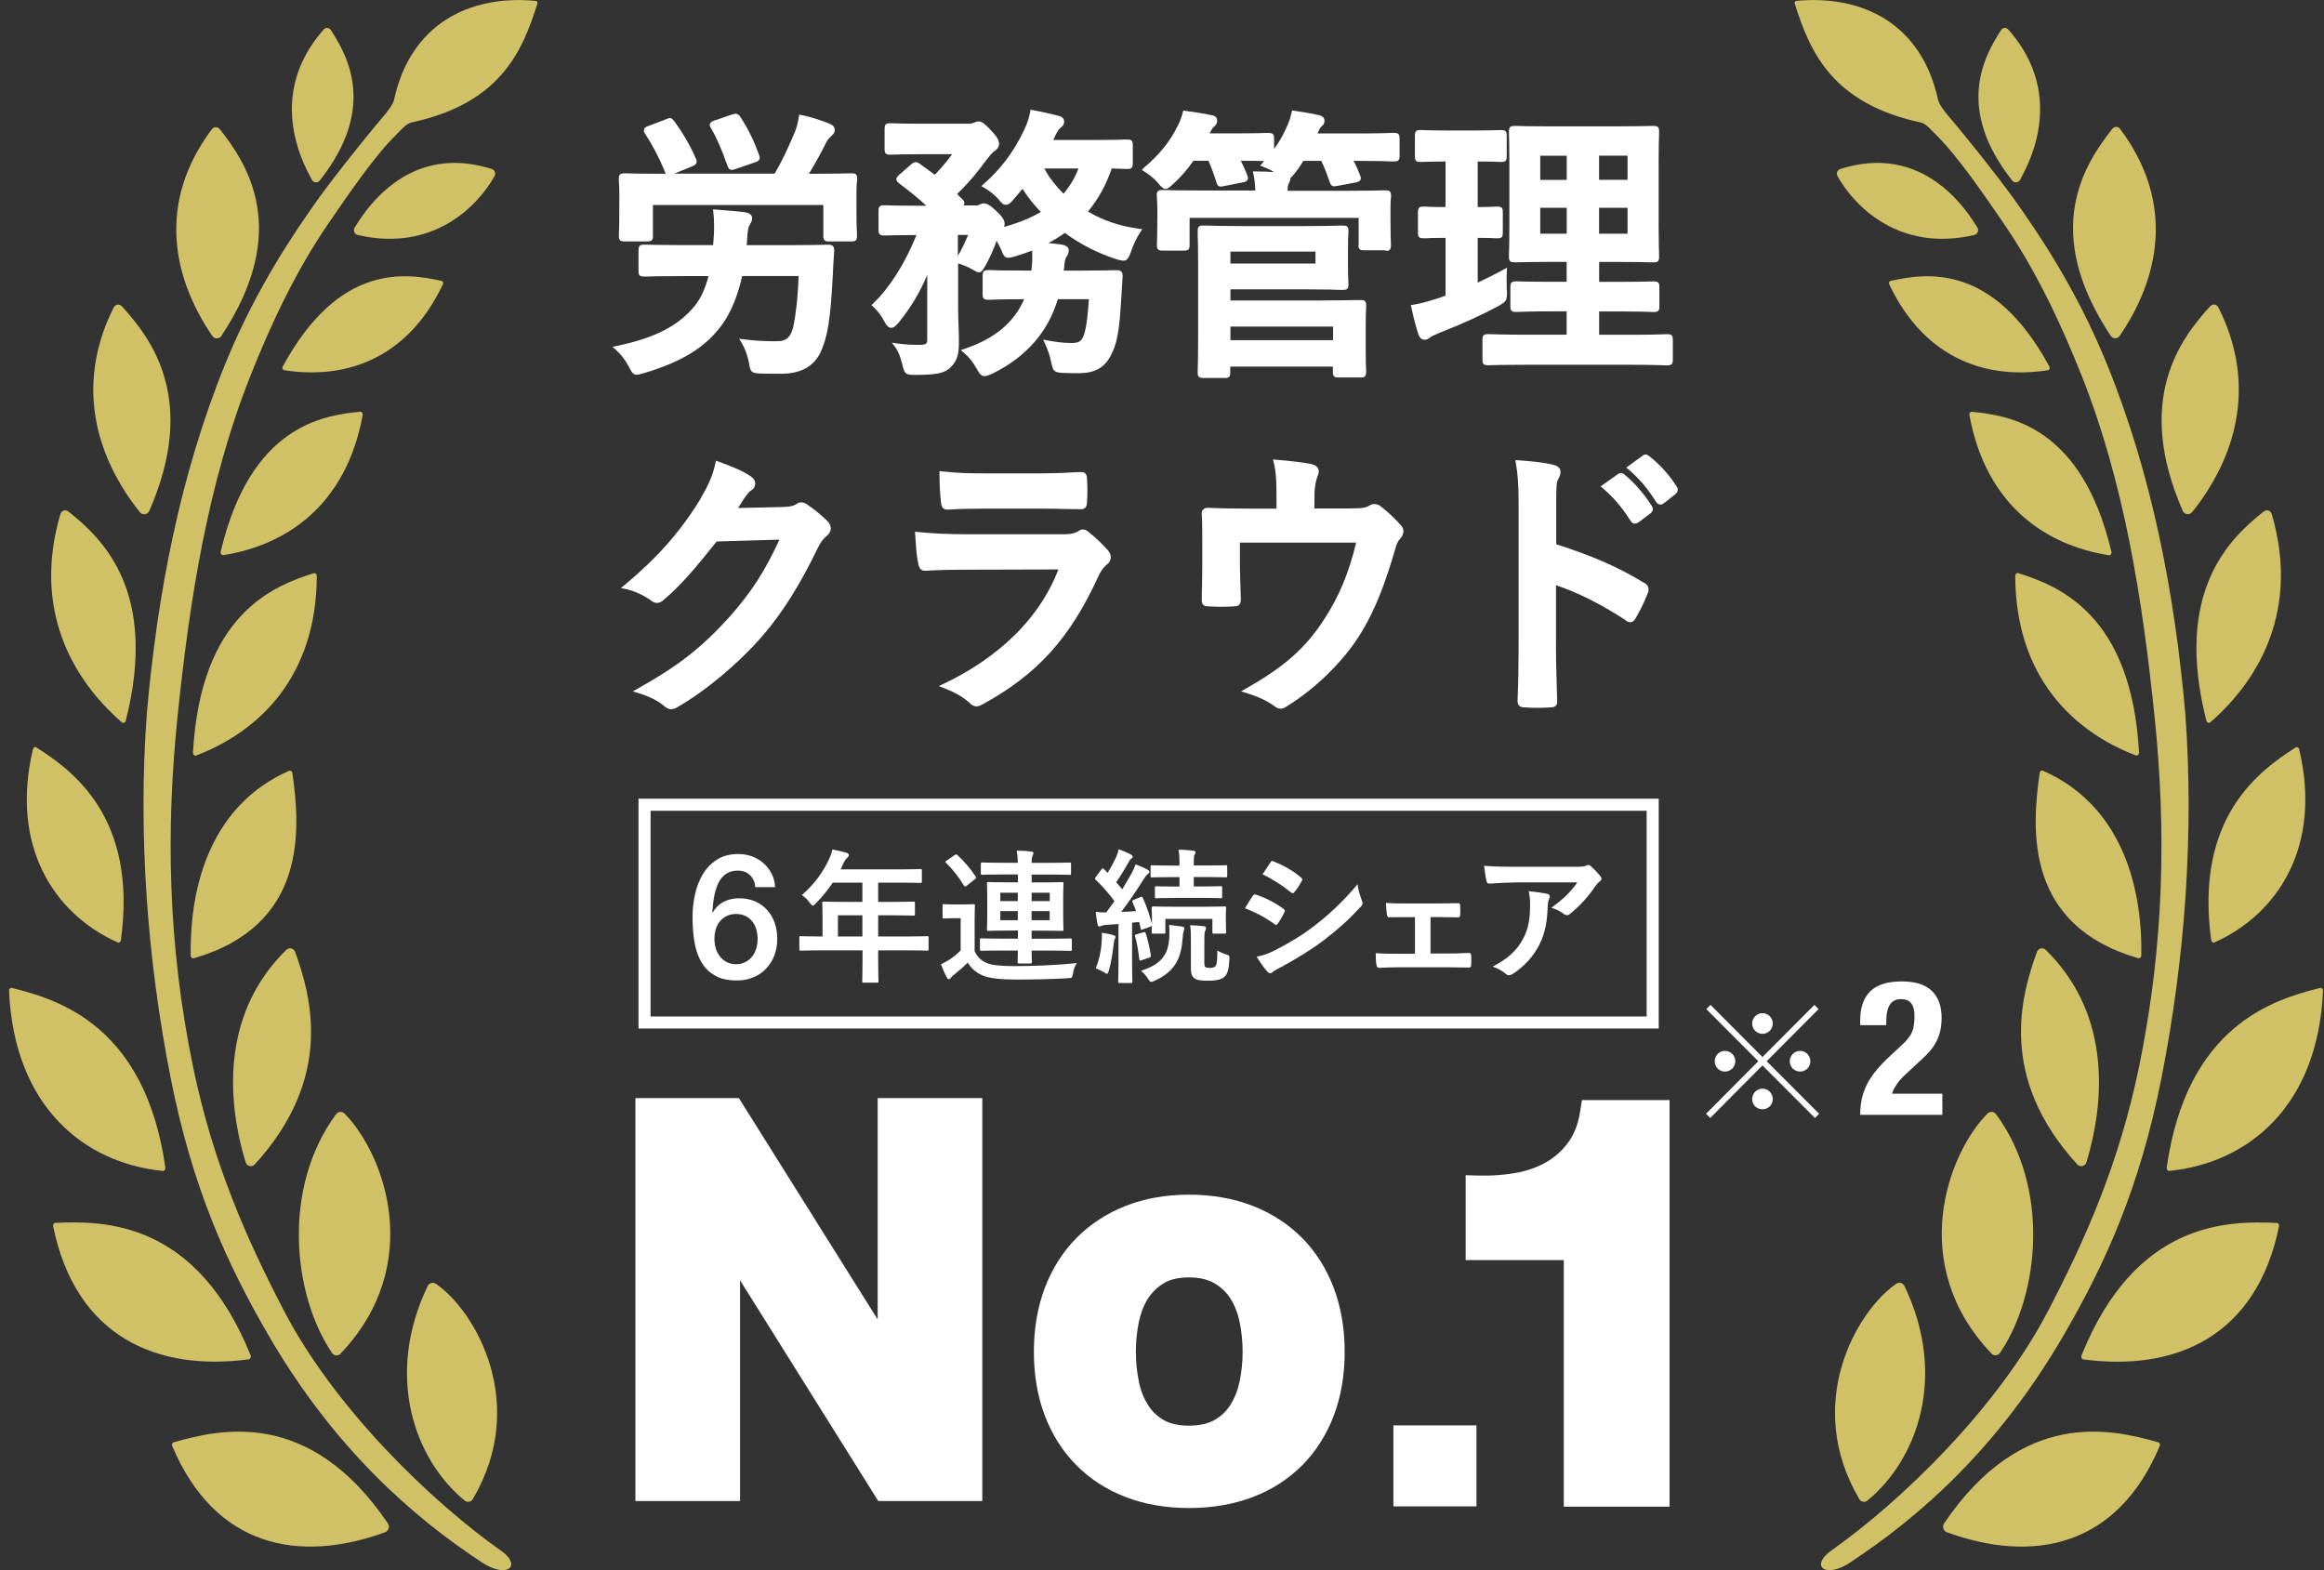 <svg width="148" height="100" viewBox="0 0 148 100" fill="none" xmlns="http://www.w3.org/2000/svg">
<rect x="0" y="0" width="148" height="100" fill="#333333" stroke="none"/>
<g clip-path="url(#clip0_14744_57327)">
<g clip-path="url(#clip1_14744_57327)">
<path d="M104.864 51.635V64.736H41.431V51.635H104.864ZM105.633 50.866H40.662V65.505H105.633V50.866Z" fill="white"/>
<path d="M48.103 56.51C48.075 56.192 47.964 55.938 47.767 55.74C47.57 55.543 47.305 55.447 46.974 55.447C46.743 55.447 46.546 55.49 46.382 55.572C46.214 55.659 46.075 55.769 45.959 55.909C45.844 56.048 45.753 56.207 45.68 56.389C45.608 56.572 45.555 56.76 45.507 56.962C45.464 57.159 45.43 57.356 45.411 57.553C45.392 57.75 45.378 57.933 45.363 58.101L45.387 58.125C45.555 57.817 45.791 57.587 46.089 57.433C46.387 57.279 46.709 57.207 47.055 57.207C47.44 57.207 47.781 57.274 48.084 57.404C48.387 57.539 48.642 57.721 48.853 57.952C49.065 58.183 49.224 58.457 49.334 58.774C49.445 59.092 49.498 59.433 49.498 59.803C49.498 60.173 49.435 60.529 49.315 60.846C49.195 61.168 49.017 61.447 48.791 61.688C48.56 61.928 48.291 62.115 47.974 62.245C47.656 62.38 47.305 62.442 46.921 62.442C46.353 62.442 45.887 62.337 45.522 62.125C45.156 61.914 44.868 61.625 44.661 61.264C44.45 60.899 44.305 60.471 44.224 59.981C44.142 59.49 44.103 58.962 44.103 58.394C44.103 57.928 44.152 57.462 44.253 56.99C44.353 56.519 44.517 56.087 44.743 55.702C44.969 55.317 45.272 55 45.647 54.755C46.017 54.51 46.478 54.389 47.022 54.389C47.33 54.389 47.623 54.442 47.897 54.543C48.171 54.644 48.411 54.789 48.623 54.976C48.834 55.159 49.003 55.38 49.137 55.639C49.272 55.899 49.344 56.188 49.358 56.5H48.099L48.103 56.51ZM46.887 61.404C47.118 61.404 47.315 61.356 47.483 61.264C47.652 61.173 47.796 61.053 47.911 60.904C48.027 60.755 48.108 60.587 48.166 60.389C48.224 60.192 48.248 59.995 48.248 59.789C48.248 59.582 48.219 59.385 48.166 59.192C48.108 59 48.027 58.832 47.911 58.688C47.796 58.543 47.656 58.428 47.483 58.341C47.315 58.255 47.113 58.207 46.887 58.207C46.661 58.207 46.459 58.25 46.286 58.332C46.113 58.418 45.969 58.529 45.849 58.673C45.728 58.817 45.642 58.986 45.584 59.178C45.527 59.37 45.498 59.572 45.498 59.789C45.498 60.005 45.527 60.207 45.584 60.399C45.642 60.591 45.733 60.764 45.849 60.914C45.969 61.063 46.113 61.183 46.286 61.274C46.459 61.361 46.661 61.409 46.887 61.409V61.404Z" fill="white"/>
<path d="M52.16 60.525C51.348 60.525 51.064 60.544 51.006 60.544C50.915 60.544 50.905 60.535 50.905 60.444V59.713C50.905 59.631 50.915 59.621 51.006 59.621C51.064 59.621 51.348 59.641 52.16 59.641H52.381V58.352C52.381 57.828 52.362 57.578 52.362 57.52C52.362 57.429 52.372 57.419 52.473 57.419C52.526 57.419 52.843 57.439 53.737 57.439H54.92V56.213H53.03C52.727 56.674 52.367 57.117 51.953 57.53C51.862 57.631 51.804 57.679 51.761 57.679C51.718 57.679 51.67 57.621 51.578 57.506C51.405 57.266 51.237 57.117 51.064 57.006C51.828 56.343 52.391 55.578 52.771 54.775C52.881 54.544 52.963 54.323 53.011 54.102C53.343 54.165 53.646 54.232 53.896 54.304C54.006 54.343 54.059 54.386 54.059 54.463C54.059 54.54 54.011 54.573 53.949 54.636C53.876 54.698 53.809 54.775 53.718 54.968L53.535 55.367H57.343C58.237 55.367 58.55 55.347 58.607 55.347C58.699 55.347 58.708 55.357 58.708 55.448V56.131C58.708 56.222 58.699 56.232 58.607 56.232C58.55 56.232 58.237 56.213 57.343 56.213H55.925V57.439H56.91C57.814 57.439 58.117 57.419 58.175 57.419C58.256 57.419 58.266 57.429 58.266 57.52V58.213C58.266 58.304 58.256 58.314 58.175 58.314C58.117 58.314 57.814 58.294 56.91 58.294H55.925V59.641H57.881C58.694 59.641 58.977 59.621 59.035 59.621C59.126 59.621 59.136 59.631 59.136 59.713V60.444C59.136 60.535 59.126 60.544 59.035 60.544C58.982 60.544 58.694 60.525 57.881 60.525H55.925V60.977C55.925 61.944 55.944 62.434 55.944 62.482C55.944 62.573 55.934 62.583 55.843 62.583H55.021C54.92 62.583 54.91 62.573 54.91 62.482C54.91 62.424 54.929 61.948 54.929 60.977V60.525H52.175H52.16ZM54.92 59.641V58.294H53.362V59.641H54.92Z" fill="white"/>
<path d="M62.073 60.592C62.275 60.991 62.486 61.183 62.876 61.347C63.188 61.477 63.818 61.529 64.616 61.529C65.804 61.529 67.207 61.472 68.582 61.337C68.453 61.51 68.371 61.736 68.332 61.991C68.275 62.284 68.284 62.284 67.991 62.303C66.804 62.366 65.693 62.385 64.765 62.385C63.837 62.385 63.049 62.323 62.606 62.135C62.183 61.962 61.861 61.693 61.631 61.303C61.347 61.587 61.087 61.808 60.756 62.077C60.664 62.14 60.597 62.207 60.554 62.27C60.525 62.318 60.491 62.361 60.424 62.361C60.366 62.361 60.323 62.299 60.284 62.231C60.155 61.991 60.054 61.741 59.924 61.409C60.155 61.299 60.294 61.227 60.467 61.116C60.708 60.957 60.948 60.755 61.179 60.534V58.477H60.789C60.308 58.477 60.179 58.496 60.135 58.496C60.034 58.496 60.025 58.486 60.025 58.385V57.683C60.025 57.592 60.034 57.582 60.135 57.582C60.183 57.582 60.308 57.602 60.789 57.602H61.313C61.794 57.602 61.938 57.582 61.986 57.582C62.078 57.582 62.087 57.592 62.087 57.683C62.087 57.741 62.068 58.005 62.068 58.577V60.577L62.073 60.592ZM60.78 54.467C60.881 54.404 60.909 54.404 60.972 54.457C61.395 54.856 61.794 55.303 62.135 55.832C62.183 55.904 62.174 55.924 62.078 55.996L61.578 56.4C61.53 56.438 61.496 56.457 61.467 56.457C61.438 56.457 61.409 56.438 61.385 56.395C61.044 55.842 60.674 55.361 60.251 54.957C60.179 54.895 60.188 54.866 60.299 54.799L60.78 54.467ZM63.78 60.534C62.885 60.534 62.573 60.553 62.515 60.553C62.414 60.553 62.405 60.544 62.405 60.452V59.861C62.405 59.77 62.414 59.76 62.515 59.76C62.573 59.76 62.885 59.779 63.78 59.779H64.823V59.265H64.159C63.313 59.265 63.006 59.284 62.943 59.284C62.861 59.284 62.852 59.275 62.852 59.183C62.852 59.126 62.871 58.9 62.871 58.352V57.116C62.871 56.573 62.852 56.342 62.852 56.284C62.852 56.183 62.861 56.174 62.943 56.174C63.006 56.174 63.313 56.193 64.159 56.193H64.823V55.693H63.818C62.924 55.693 62.621 55.712 62.563 55.712C62.472 55.712 62.462 55.702 62.462 55.611V55.029C62.462 54.938 62.472 54.928 62.563 54.928C62.621 54.928 62.924 54.948 63.818 54.948H64.823C64.813 54.616 64.784 54.404 64.751 54.174C65.092 54.174 65.352 54.193 65.664 54.231C65.756 54.241 65.813 54.279 65.813 54.332C65.813 54.38 65.784 54.433 65.756 54.501C65.707 54.602 65.698 54.751 65.698 54.952H66.842C67.736 54.952 68.049 54.933 68.106 54.933C68.198 54.933 68.207 54.943 68.207 55.034V55.616C68.207 55.707 68.198 55.717 68.106 55.717C68.049 55.717 67.736 55.698 66.842 55.698H65.698V56.198H66.419C67.265 56.198 67.563 56.178 67.626 56.178C67.717 56.178 67.727 56.188 67.727 56.289C67.727 56.347 67.707 56.573 67.707 57.121V58.356C67.707 58.9 67.727 59.13 67.727 59.188C67.727 59.279 67.717 59.289 67.626 59.289C67.563 59.289 67.265 59.27 66.419 59.27H65.698V59.784H66.885C67.789 59.784 68.102 59.765 68.159 59.765C68.251 59.765 68.26 59.775 68.26 59.866V60.457C68.26 60.549 68.251 60.558 68.159 60.558C68.102 60.558 67.789 60.539 66.885 60.539H65.698C65.698 61.02 65.717 61.212 65.717 61.26C65.717 61.342 65.698 61.361 65.616 61.361H64.905C64.823 61.361 64.804 61.342 64.804 61.26C64.804 61.212 64.813 61.02 64.823 60.539H63.78V60.534ZM64.818 57.39V56.856H63.703V57.39H64.818ZM64.818 58.606V58.025H63.703V58.606H64.818ZM65.698 56.856V57.39H66.852V56.856H65.698ZM66.847 58.025H65.693V58.606H66.847V58.025Z" fill="white"/>
<path d="M70.494 58.895C70.335 58.904 70.215 58.933 70.143 58.967C70.085 58.996 70.061 59.005 70.004 59.005C69.941 59.005 69.912 58.948 69.893 58.856C69.845 58.616 69.811 58.366 69.782 58.073C70.032 58.102 70.225 58.111 70.446 58.111C70.629 57.871 70.806 57.63 70.97 57.39C70.619 56.909 70.215 56.448 69.782 56.034C69.744 55.996 69.734 55.972 69.734 55.953C69.734 55.914 69.763 55.89 69.797 55.832L70.138 55.38C70.21 55.289 70.239 55.279 70.306 55.352L70.537 55.592C70.73 55.279 70.927 54.919 71.081 54.578C71.162 54.395 71.201 54.275 71.244 54.087C71.513 54.188 71.787 54.299 72.008 54.419C72.09 54.467 72.129 54.51 72.129 54.568C72.129 54.626 72.09 54.659 72.047 54.688C71.975 54.736 71.936 54.789 71.874 54.909C71.605 55.39 71.383 55.755 71.081 56.183L71.47 56.635C71.672 56.303 71.864 55.972 72.061 55.63C72.162 55.438 72.244 55.26 72.321 55.049C72.571 55.15 72.864 55.26 73.085 55.39C73.167 55.438 73.196 55.462 73.196 55.52C73.196 55.582 73.167 55.621 73.095 55.669C73.004 55.731 72.946 55.818 72.811 56.029C72.331 56.794 71.835 57.505 71.403 58.078C71.706 58.068 72.023 58.049 72.345 58.025C72.282 57.832 72.206 57.645 72.124 57.462C72.085 57.38 72.105 57.352 72.215 57.303L72.638 57.126C72.701 57.097 72.739 57.097 72.778 57.183C73.028 57.736 73.21 58.279 73.359 58.852V58.299C73.359 58.049 73.34 57.919 73.34 57.876C73.34 57.784 73.35 57.727 73.451 57.727C73.508 57.727 73.802 57.746 74.638 57.746H76.778C77.624 57.746 77.922 57.727 77.984 57.727C78.076 57.727 78.085 57.736 78.085 57.828C78.085 57.885 78.066 58.001 78.066 58.198V58.52C78.066 59.193 78.085 59.303 78.085 59.361C78.085 59.453 78.076 59.462 77.984 59.462H77.311C77.21 59.462 77.21 59.453 77.21 59.361V58.52H74.215V59.361C74.215 59.453 74.206 59.462 74.114 59.462H73.451C73.35 59.462 73.34 59.453 73.34 59.361C73.34 59.313 73.35 59.241 73.359 58.957C73.34 58.986 73.302 59.005 73.249 59.02L72.797 59.183C72.667 59.231 72.648 59.231 72.638 59.121L72.547 58.717C72.388 58.736 72.244 58.755 72.095 58.765V61.299C72.095 62.145 72.114 62.462 72.114 62.505C72.114 62.597 72.105 62.606 72.013 62.606H71.311C71.22 62.606 71.21 62.597 71.21 62.505C71.21 62.448 71.23 62.145 71.23 61.299V58.847L70.504 58.9L70.494 58.895ZM70.153 59.991C70.172 59.789 70.181 59.621 70.172 59.4C70.451 59.448 70.696 59.491 70.883 59.549C70.994 59.587 71.042 59.621 71.042 59.659C71.042 59.712 71.032 59.741 70.994 59.799C70.965 59.847 70.936 59.981 70.922 60.14C70.859 60.645 70.773 61.275 70.619 61.799C70.571 61.948 70.556 62.02 70.499 62.02C70.451 62.02 70.388 61.972 70.287 61.909C70.167 61.837 69.898 61.707 69.782 61.669C69.984 61.178 70.114 60.616 70.162 59.991H70.153ZM72.806 59.38C72.917 59.352 72.936 59.352 72.965 59.443C73.076 59.784 73.225 60.395 73.287 60.828C73.297 60.919 73.306 60.948 73.177 60.991L72.715 61.15C72.585 61.198 72.566 61.188 72.556 61.087C72.484 60.515 72.398 60.01 72.287 59.65C72.258 59.558 72.268 59.529 72.379 59.501L72.802 59.38H72.806ZM74.465 59.669C74.465 59.428 74.484 59.188 74.456 58.904C74.739 58.943 75.008 58.967 75.258 59.005C75.369 59.025 75.422 59.053 75.422 59.116C75.422 59.188 75.403 59.246 75.374 59.308C75.355 59.371 75.326 59.539 75.311 59.789C75.22 61.005 74.84 61.88 73.523 62.462C73.422 62.51 73.359 62.534 73.311 62.534C73.239 62.534 73.201 62.472 73.109 62.332C72.98 62.13 72.84 61.962 72.657 61.828C74.076 61.385 74.417 60.664 74.465 59.669ZM74.773 57.188C73.96 57.188 73.696 57.207 73.638 57.207C73.556 57.207 73.547 57.198 73.547 57.106V56.544C73.547 56.453 73.556 56.443 73.638 56.443C73.696 56.443 73.96 56.462 74.773 56.462H75.114V55.861H74.571C73.715 55.861 73.427 55.88 73.374 55.88C73.282 55.88 73.273 55.871 73.273 55.779V55.198C73.273 55.116 73.282 55.106 73.374 55.106C73.427 55.106 73.715 55.126 74.571 55.126H75.114V55.063C75.114 54.621 75.095 54.289 75.052 54.111C75.393 54.121 75.662 54.14 75.984 54.174C76.076 54.183 76.133 54.231 76.133 54.265C76.133 54.337 76.105 54.395 76.071 54.448C76.032 54.529 76.023 54.63 76.023 54.962V55.121H76.855C77.701 55.121 77.999 55.102 78.052 55.102C78.143 55.102 78.153 55.111 78.153 55.193V55.775C78.153 55.866 78.143 55.876 78.052 55.876C77.999 55.876 77.701 55.856 76.855 55.856H76.023V56.457H76.595C77.398 56.457 77.672 56.438 77.73 56.438C77.821 56.438 77.831 56.448 77.831 56.539V57.102C77.831 57.193 77.821 57.203 77.73 57.203C77.672 57.203 77.398 57.183 76.595 57.183H74.778L74.773 57.188ZM76.701 61.347C76.701 61.486 76.71 61.549 76.763 61.587C76.821 61.626 76.903 61.645 77.056 61.645C77.239 61.645 77.359 61.587 77.417 61.515C77.489 61.414 77.518 61.212 77.528 60.539C77.677 60.63 77.888 60.722 78.061 60.779C78.311 60.852 78.302 60.861 78.292 61.102C78.254 61.784 78.162 62.034 77.98 62.207C77.787 62.376 77.537 62.457 76.883 62.457C76.504 62.457 76.282 62.438 76.1 62.328C75.936 62.227 75.84 62.058 75.84 61.674V59.856C75.84 59.443 75.831 59.183 75.792 58.924C76.095 58.933 76.355 58.953 76.648 58.986C76.749 58.996 76.806 59.034 76.806 59.087C76.806 59.169 76.778 59.207 76.744 59.299C76.706 59.4 76.696 59.472 76.696 59.991V61.347H76.701Z" fill="white"/>
<path d="M79.776 57.059C79.825 56.996 79.868 56.948 79.954 56.967C80.647 57.198 81.2 57.491 81.724 57.871C81.786 57.919 81.825 57.953 81.825 58.011C81.825 58.039 81.805 58.073 81.786 58.111C81.685 58.361 81.526 58.602 81.382 58.813C81.334 58.866 81.301 58.905 81.262 58.905C81.224 58.905 81.2 58.886 81.151 58.847C80.56 58.414 79.964 58.111 79.286 57.842C79.517 57.472 79.666 57.208 79.776 57.059ZM81.272 60.482C82.147 60.02 82.906 59.587 83.801 58.886C84.536 58.323 85.526 57.438 86.454 56.313C86.512 56.717 86.584 56.948 86.724 57.347C86.752 57.41 86.772 57.467 86.772 57.52C86.772 57.592 86.743 57.66 86.671 57.732C85.815 58.655 85.233 59.16 84.329 59.861C83.526 60.472 82.671 60.996 81.575 61.597C81.353 61.717 81.132 61.818 81.041 61.91C80.988 61.967 80.94 61.982 80.892 61.982C80.829 61.982 80.762 61.943 80.709 61.871C80.517 61.679 80.267 61.318 80.026 60.929C80.416 60.857 80.738 60.756 81.281 60.477L81.272 60.482ZM80.892 54.938C80.954 54.828 81.012 54.809 81.123 54.866C81.714 55.107 82.349 55.448 82.858 55.89C82.916 55.929 82.93 55.972 82.93 56.011C82.93 56.049 82.921 56.083 82.892 56.131C82.762 56.361 82.579 56.655 82.421 56.823C82.392 56.871 82.358 56.881 82.329 56.881C82.281 56.881 82.238 56.852 82.19 56.818C81.709 56.419 80.993 55.953 80.401 55.684C80.56 55.443 80.733 55.184 80.892 54.948V54.938Z" fill="white"/>
<path d="M91.1 60.727H92.076C92.547 60.727 93.061 60.718 93.561 60.689C93.643 60.689 93.681 60.746 93.691 60.862C93.701 61.054 93.701 61.261 93.691 61.453C93.681 61.574 93.643 61.631 93.532 61.621C93.052 61.621 92.508 61.602 92.085 61.602H89.191C88.638 61.602 88.225 61.621 87.835 61.641C87.725 61.641 87.677 61.583 87.657 61.449C87.629 61.299 87.609 61.078 87.609 60.703C88.143 60.742 88.595 60.742 89.186 60.742H90.109V58.41H89.605C89.225 58.41 88.893 58.41 88.47 58.42C88.388 58.429 88.34 58.371 88.321 58.237C88.292 58.078 88.282 57.833 88.263 57.501C88.657 57.54 89.148 57.54 89.547 57.54H91.595C92.008 57.54 92.436 57.521 92.84 57.521C92.951 57.511 92.98 57.569 92.989 57.679C92.999 57.862 92.999 58.069 92.989 58.251C92.98 58.4 92.941 58.434 92.806 58.424C92.446 58.424 91.984 58.405 91.609 58.405H91.1V60.737V60.727Z" fill="white"/>
<path d="M96.474 56.203C95.95 56.203 95.388 56.241 94.844 56.275C94.734 56.284 94.695 56.222 94.676 56.135C94.604 55.876 94.546 55.414 94.513 55.14C95.138 55.188 95.647 55.203 96.383 55.203H100.34C100.729 55.203 100.883 55.184 100.974 55.145C101.022 55.126 101.104 55.083 101.147 55.083C101.219 55.083 101.296 55.14 101.359 55.212C101.561 55.385 101.739 55.583 101.912 55.794C101.96 55.852 101.984 55.905 101.984 55.962C101.984 56.034 101.936 56.102 101.854 56.155C101.753 56.227 101.681 56.323 101.604 56.424C101.171 57.078 100.599 57.712 99.979 58.203C99.926 58.26 99.859 58.284 99.787 58.284C99.715 58.284 99.628 58.246 99.566 58.193C99.335 58.01 99.104 57.909 98.801 57.813C99.541 57.26 99.989 56.861 100.45 56.198H96.465L96.474 56.203ZM96.989 59.799C97.34 59.145 97.441 58.515 97.441 57.621C97.441 57.28 97.421 57.068 97.349 56.756C97.801 56.804 98.282 56.866 98.537 56.929C98.657 56.958 98.695 57.02 98.695 57.102C98.695 57.159 98.676 57.212 98.647 57.27C98.585 57.4 98.575 57.491 98.566 57.65C98.537 58.544 98.445 59.366 98.022 60.184C97.662 60.876 97.109 61.53 96.344 62.02C96.263 62.073 96.181 62.111 96.085 62.111C96.022 62.111 95.955 62.083 95.902 62.03C95.681 61.837 95.412 61.688 95.061 61.559C96.066 61.034 96.59 60.534 96.989 59.799Z" fill="white"/>
<path d="M55.893 84.032L47.056 69.936H40.465V95.595H47.128V81.537L55.931 95.595H62.556V69.936H55.893V84.032Z" fill="white"/>
<path d="M82.918 78.835C82.048 77.96 80.99 77.272 79.769 76.796C78.557 76.325 77.197 76.085 75.721 76.085C74.245 76.085 72.889 76.325 71.687 76.801C70.475 77.277 69.423 77.965 68.557 78.84C67.687 79.715 67.009 80.787 66.538 82.022C66.076 83.243 65.841 84.614 65.841 86.094C65.841 87.575 66.076 88.945 66.538 90.157C67.004 91.383 67.682 92.445 68.552 93.32C69.423 94.2 70.48 94.878 71.692 95.344C72.889 95.806 74.245 96.042 75.721 96.042C77.197 96.042 78.552 95.806 79.764 95.349C80.99 94.883 82.052 94.2 82.923 93.325C83.793 92.45 84.471 91.388 84.937 90.162C85.398 88.95 85.634 87.585 85.634 86.099C85.634 84.614 85.398 83.248 84.937 82.022C84.466 80.787 83.788 79.715 82.923 78.84L82.918 78.835ZM72.523 87.955C72.398 87.354 72.336 86.724 72.336 86.09C72.336 85.455 72.398 84.82 72.523 84.205C72.639 83.638 72.831 83.133 73.1 82.71C73.36 82.306 73.692 81.979 74.124 81.719C74.528 81.474 75.067 81.354 75.716 81.354C76.365 81.354 76.913 81.479 77.331 81.724C77.773 81.984 78.11 82.306 78.365 82.71C78.634 83.138 78.831 83.642 78.947 84.21C79.072 84.82 79.134 85.455 79.134 86.094C79.134 86.734 79.072 87.359 78.947 87.96C78.831 88.522 78.634 89.027 78.36 89.465C78.105 89.873 77.773 90.191 77.341 90.436C76.923 90.676 76.374 90.796 75.716 90.796C75.057 90.796 74.519 90.676 74.11 90.441C73.687 90.195 73.355 89.878 73.1 89.465C72.826 89.027 72.629 88.517 72.519 87.96L72.523 87.955Z" fill="white"/>
<path d="M94.026 90.778H88.737V95.937H94.026V90.778Z" fill="white"/>
<path d="M100.742 70.062L100.631 70.774C100.511 71.557 100.261 72.216 99.891 72.73C99.511 73.254 99.045 73.682 98.496 74C97.934 74.327 97.285 74.562 96.569 74.692C95.814 74.831 95.021 74.889 94.208 74.87L93.338 74.846V80.25H99.588V95.956H106.323V70.062H100.737H100.742Z" fill="white"/>
<path d="M14.007 8.231C15.757 10.466 18.55 14.687 14.094 21.399C13.964 21.596 13.666 21.601 13.531 21.409C11.026 17.759 9.954 12.961 13.483 8.24C13.623 8.053 13.863 8.053 14.007 8.24V8.231ZM31.978 98.812C27.344 95.548 21.296 89.63 18.103 83.514C15.671 78.851 13.565 74.053 12.305 67.99C10.671 60.11 10.57 52.807 11.305 45.654C12.07 38.216 13.233 30.779 15.945 23.942C17.296 20.529 18.896 17.168 20.935 14.202C22.156 12.423 23.834 9.961 25.18 8.63C25.613 8.202 25.863 7.875 26.219 7.798C31.858 6.572 33.248 3.317 34.223 0.235C34.248 0.159 34.209 0.062 34.132 0.058C29.863 -0.351 26.132 1.553 25.094 6.36C25.026 6.663 24.637 7.149 24.502 7.308C23.06 9 20.728 11.952 19.796 13.332C17.651 16.389 15.786 19.639 14.353 23.159C11.473 30.216 10.017 37.841 9.348 45.461C8.791 53.072 9.363 61 10.858 68.601C12.257 75.707 14.469 80.49 17.041 84.942C21.305 92.317 26.387 96.673 30.675 99.495C32.286 100.558 33.228 99.755 31.983 98.808L31.978 98.812ZM9.507 32.543C12.608 25.452 9.642 21.572 7.781 19.529C7.603 19.332 7.348 19.365 7.228 19.606C4.699 24.659 6.233 29.284 8.916 32.63C9.079 32.832 9.397 32.783 9.502 32.548L9.507 32.543ZM8.007 45.908C10.098 37.697 6.541 34.303 4.372 32.591C4.161 32.423 3.916 32.5 3.839 32.764C2.108 38.678 4.488 43.168 7.762 46.005C7.848 46.077 7.978 46.024 8.007 45.908ZM19.983 36.505C17.459 37.307 12.771 39.077 12.291 47.937C12.286 48.057 12.392 48.154 12.498 48.115C16.507 46.582 20.156 43.091 20.175 36.678C20.175 36.567 20.079 36.476 19.983 36.51V36.505ZM14.223 35.356C18.132 34.74 22.031 32.274 23.098 26.428C23.118 26.317 23.041 26.211 22.94 26.221C20.497 26.457 15.94 27.163 14.055 35.135C14.026 35.25 14.118 35.37 14.228 35.351L14.223 35.356ZM18.406 49.091C13.574 51.221 12.07 56.178 12.146 60.865C12.146 60.976 12.252 61.053 12.348 61.029C19.536 58.947 19.146 52.894 18.618 49.221C18.603 49.115 18.497 49.053 18.406 49.096V49.091ZM7.699 59.88C8.776 52.019 4.594 49.062 2.32 47.601C2.233 47.543 2.122 47.601 2.098 47.711C0.637 53.894 3.44 58.202 7.488 60.019C7.579 60.062 7.69 59.99 7.704 59.88H7.699ZM18.238 60.49C14.358 64.279 14.281 69.514 15.642 74.024C15.719 74.279 16.046 74.356 16.223 74.159C21.271 68.639 19.824 63.481 18.796 60.625C18.709 60.389 18.416 60.317 18.238 60.49ZM0.574 63.096C0.901 70.49 5.368 74.072 10.363 74.572C10.464 74.582 10.546 74.481 10.531 74.37C9.252 65.293 3.704 63.654 0.757 62.918C0.661 62.894 0.57 62.985 0.574 63.096ZM21.695 86.202C27.094 80.519 24.469 73.485 21.949 70.928C21.786 70.764 21.541 70.774 21.401 70.961C17.954 75.63 18.622 82.437 21.142 86.163C21.276 86.36 21.531 86.375 21.695 86.207V86.202ZM3.382 78.091C4.82 85.135 9.988 87.351 15.839 86.572C15.94 86.558 16.002 86.433 15.964 86.327C12.498 77.726 6.603 77.745 3.526 77.88C3.43 77.88 3.368 77.985 3.387 78.091H3.382ZM10.969 92.091C13.685 98.543 19.041 99.582 24.521 97.586C24.747 97.505 24.839 97.216 24.699 97.014C19.695 89.649 14.017 91.019 11.06 91.856C10.969 91.88 10.925 91.995 10.964 92.091H10.969ZM30.108 95.476C33.69 89.413 30.286 83.495 27.762 81.764C27.574 81.635 27.329 81.702 27.233 81.909C24.478 87.659 26.425 92.976 29.598 95.572C29.762 95.702 30.002 95.654 30.113 95.476H30.108ZM21.079 1.923C22.228 3.702 23.945 6.961 20.363 11.5C20.233 11.668 19.969 11.649 19.868 11.461C18.276 8.62 17.805 5.067 20.608 1.884C20.747 1.726 20.959 1.745 21.074 1.923H21.079ZM31.493 11.221C30.411 13.149 27.565 16.072 22.781 14.966C22.574 14.918 22.473 14.673 22.584 14.495C24.339 11.601 27.238 9.466 31.32 10.764C31.507 10.822 31.589 11.048 31.493 11.221ZM18.094 23.577C21.757 24.154 25.853 23.062 28.209 18.101C28.247 18.014 28.209 17.909 28.122 17.889C25.877 17.399 21.603 16.702 18.002 23.351C17.954 23.437 18.002 23.562 18.094 23.577Z" fill="#D0C066"/>
<path d="M135.03 8.231C138.559 12.952 137.487 17.75 134.982 21.399C134.847 21.596 134.554 21.591 134.419 21.389C129.958 14.678 132.751 10.461 134.506 8.221C134.65 8.034 134.89 8.034 135.03 8.221V8.231ZM117.842 99.495C122.131 96.673 127.212 92.317 131.477 84.942C134.049 80.49 136.261 75.707 137.66 68.601C139.155 61 139.727 53.072 139.169 45.461C138.501 37.841 137.044 30.216 134.164 23.159C132.732 19.639 130.871 16.389 128.722 13.332C127.785 11.947 125.458 9 124.015 7.308C123.876 7.144 123.491 6.659 123.424 6.36C122.386 1.553 118.66 -0.351 114.386 0.058C114.309 0.062 114.27 0.159 114.294 0.235C115.275 3.312 116.66 6.572 122.299 7.798C122.655 7.875 122.905 8.197 123.337 8.63C124.684 9.961 126.362 12.423 127.583 14.202C129.621 17.168 131.222 20.534 132.573 23.942C135.285 30.779 136.448 38.216 137.212 45.654C137.948 52.807 137.842 60.11 136.212 67.99C134.953 74.058 132.847 78.856 130.414 83.514C127.222 89.635 121.174 95.548 116.539 98.812C115.299 99.755 116.237 100.558 117.847 99.5L117.842 99.495ZM139.597 32.625C142.28 29.279 143.818 24.654 141.285 19.601C141.164 19.36 140.914 19.327 140.732 19.524C138.871 21.572 135.905 25.447 139.006 32.538C139.112 32.774 139.429 32.822 139.592 32.62L139.597 32.625ZM140.756 46.005C144.025 43.168 146.405 38.678 144.679 32.764C144.602 32.5 144.357 32.423 144.145 32.591C141.977 34.303 138.419 37.697 140.511 45.908C140.539 46.024 140.674 46.077 140.756 46.005ZM128.337 36.673C128.357 43.086 132.006 46.577 136.015 48.11C136.116 48.149 136.227 48.053 136.222 47.932C135.741 39.077 131.054 37.303 128.53 36.5C128.434 36.471 128.337 36.557 128.337 36.668V36.673ZM134.462 35.139C132.573 27.168 128.015 26.461 125.578 26.226C125.477 26.216 125.395 26.322 125.419 26.433C126.491 32.279 130.386 34.745 134.294 35.36C134.4 35.38 134.491 35.26 134.467 35.144L134.462 35.139ZM129.895 49.216C129.366 52.889 128.977 58.942 136.164 61.024C136.261 61.053 136.362 60.971 136.366 60.86C136.443 56.173 134.938 51.216 130.107 49.086C130.015 49.048 129.91 49.106 129.895 49.211V49.216ZM141.03 60.019C145.073 58.202 147.881 53.894 146.419 47.711C146.395 47.606 146.285 47.548 146.198 47.601C143.924 49.062 139.741 52.019 140.818 59.88C140.833 59.985 140.943 60.057 141.035 60.019H141.03ZM129.717 60.625C128.688 63.481 127.241 68.639 132.289 74.159C132.467 74.356 132.794 74.279 132.871 74.024C134.232 69.514 134.15 64.279 130.275 60.49C130.097 60.317 129.799 60.389 129.717 60.625ZM147.756 62.918C144.809 63.654 139.261 65.298 137.982 74.37C137.967 74.481 138.049 74.582 138.15 74.572C143.145 74.072 147.616 70.485 147.938 63.096C147.943 62.985 147.852 62.894 147.756 62.918ZM127.371 86.159C129.89 82.433 130.559 75.625 127.112 70.957C126.972 70.769 126.727 70.76 126.563 70.923C124.044 73.481 121.419 80.519 126.818 86.197C126.982 86.37 127.237 86.351 127.371 86.154V86.159ZM144.991 77.885C141.91 77.75 136.015 77.731 132.554 86.332C132.511 86.437 132.573 86.562 132.679 86.577C138.53 87.356 143.698 85.139 145.136 78.096C145.155 77.995 145.092 77.889 144.996 77.885H144.991ZM137.448 91.856C134.491 91.019 128.813 89.649 123.809 97.014C123.669 97.216 123.761 97.505 123.987 97.586C129.467 99.582 134.828 98.548 137.539 92.091C137.578 91.995 137.539 91.88 137.443 91.856H137.448ZM118.919 95.572C122.092 92.976 124.039 87.663 121.285 81.909C121.184 81.697 120.943 81.635 120.756 81.764C118.232 83.495 114.828 89.413 118.41 95.476C118.515 95.654 118.761 95.702 118.924 95.572H118.919ZM127.9 1.884C130.708 5.067 130.232 8.62 128.64 11.461C128.535 11.644 128.275 11.663 128.145 11.5C124.563 6.966 126.28 3.702 127.429 1.923C127.544 1.745 127.756 1.726 127.895 1.884H127.9ZM117.193 10.764C121.27 9.466 124.169 11.601 125.929 14.495C126.039 14.678 125.938 14.923 125.732 14.966C120.948 16.072 118.102 13.149 117.02 11.221C116.924 11.048 117.006 10.822 117.193 10.764ZM130.515 23.351C126.914 16.702 122.64 17.399 120.395 17.889C120.309 17.909 120.27 18.014 120.309 18.101C122.66 23.062 126.761 24.154 130.424 23.577C130.515 23.562 130.563 23.442 130.515 23.351Z" fill="#D0C066"/>
</g>
<path d="M112.24 64.525C112.603 64.525 112.896 64.819 112.896 65.184C112.896 65.549 112.603 65.842 112.24 65.842C111.876 65.842 111.583 65.549 111.583 65.184C111.583 64.819 111.876 64.525 112.24 64.525ZM109.845 66.928C110.218 66.928 110.511 67.231 110.511 67.587C110.511 67.951 110.218 68.245 109.845 68.245C109.482 68.245 109.198 67.951 109.198 67.587C109.198 67.231 109.482 66.928 109.845 66.928ZM114.643 66.928C115.006 66.928 115.29 67.231 115.29 67.587C115.29 67.951 115.006 68.245 114.643 68.245C114.27 68.245 113.978 67.951 113.978 67.587C113.978 67.231 114.27 66.928 114.643 66.928ZM112.24 69.331C112.603 69.331 112.896 69.634 112.896 69.999C112.896 70.363 112.603 70.648 112.24 70.648C111.876 70.648 111.583 70.363 111.583 69.999C111.583 69.634 111.876 69.331 112.24 69.331ZM112.506 67.587L115.848 70.933L115.582 71.2L112.24 67.854L108.914 71.2L108.648 70.933L111.974 67.587L108.666 64.267L108.932 64L112.24 67.32L115.547 64L115.813 64.267L112.506 67.587Z" fill="white"/>
<path d="M123.696 71H118.464C118.464 70.624 118.5 70.272 118.572 69.944C118.652 69.616 118.768 69.304 118.92 69.008C119.08 68.712 119.276 68.424 119.508 68.144C119.748 67.856 120.024 67.568 120.336 67.28L121.032 66.632C121.224 66.464 121.376 66.308 121.488 66.164C121.608 66.02 121.7 65.876 121.764 65.732C121.828 65.588 121.868 65.432 121.884 65.264C121.908 65.096 121.92 64.904 121.92 64.688C121.92 63.984 121.64 63.632 121.08 63.632C120.864 63.632 120.692 63.676 120.564 63.764C120.444 63.852 120.348 63.972 120.276 64.124C120.212 64.276 120.168 64.452 120.144 64.652C120.128 64.852 120.12 65.064 120.12 65.288H118.464V64.964C118.464 64.172 118.676 63.564 119.1 63.14C119.524 62.716 120.192 62.504 121.104 62.504C121.968 62.504 122.608 62.704 123.024 63.104C123.44 63.504 123.648 64.076 123.648 64.82C123.648 65.092 123.624 65.348 123.576 65.588C123.528 65.82 123.452 66.044 123.348 66.26C123.244 66.476 123.108 66.688 122.94 66.896C122.772 67.096 122.568 67.304 122.328 67.52L121.368 68.408C121.112 68.64 120.912 68.868 120.768 69.092C120.624 69.308 120.532 69.496 120.492 69.656H123.696V71Z" fill="white"/>
<g clip-path="url(#clip2_14744_57327)">
<path d="M62.745 32.393H66.263C66.886 32.393 67.427 32.405 67.885 32.417C68.225 32.425 68.521 32.425 68.754 32.429C68.876 32.437 69.01 32.437 69.109 32.341C69.208 32.248 69.224 32.111 69.224 31.929C69.259 31.466 69.259 30.954 69.224 30.503C69.224 30.208 69.109 30.063 68.864 30.063L68.726 30.067C68.063 30.104 67.155 30.148 66.077 30.148H62.88C61.601 30.148 61.068 30.132 59.982 30.019L59.828 30.003V30.168C59.828 30.712 59.864 31.526 59.919 31.917C59.931 32.103 59.954 32.458 60.322 32.458C61.143 32.405 62.09 32.393 62.745 32.393Z" fill="white"/>
<path d="M69.318 33.872C69.227 33.804 69.105 33.715 68.963 33.715C68.832 33.715 68.722 33.791 68.659 33.844C68.445 33.965 68.161 34.025 67.786 34.025H61.695C60.396 34.025 59.358 33.977 58.442 33.88L58.269 33.864L58.304 34.344C58.344 34.936 58.383 35.496 58.478 35.883C58.502 36.012 58.553 36.351 58.896 36.351C59.698 36.303 60.538 36.282 61.553 36.282L67.403 36.266C65.915 40.116 62.619 42.349 60.092 43.55L59.784 43.695L60.1 43.816C60.621 44.021 61.217 44.291 61.703 44.727C61.877 44.908 62.035 44.989 62.196 44.989H62.193C62.335 44.985 62.461 44.912 62.615 44.836C66.073 42.929 68.126 40.664 69.926 36.75C70.115 36.351 70.23 36.17 70.487 35.956C70.704 35.787 70.739 35.593 70.739 35.492C70.739 35.319 70.664 35.154 70.526 35.013C70.234 34.678 69.752 34.223 69.318 33.872Z" fill="white"/>
<path d="M46.339 10.583C46.406 10.765 46.489 10.821 46.595 10.821H46.599C46.674 10.817 46.761 10.793 46.876 10.752L48.08 10.337C48.19 10.301 48.309 10.261 48.36 10.152C48.411 10.039 48.364 9.93 48.332 9.842C48.032 9.035 47.72 8.322 47.14 7.431C46.99 7.234 46.887 7.202 46.623 7.29L45.518 7.669C45.368 7.721 45.253 7.77 45.214 7.879C45.174 7.983 45.229 8.088 45.281 8.173C45.612 8.717 45.968 9.523 46.335 10.583H46.339Z" fill="white"/>
<path d="M51.407 32.131C51.127 31.938 50.898 31.974 50.736 32.095C50.575 32.196 50.381 32.272 49.923 32.288L47.002 32.353C47.152 32.123 47.282 31.913 47.424 31.692L47.511 31.575C47.614 31.442 47.713 31.305 47.831 31.236C48.048 31.095 48.096 30.926 48.096 30.805C48.096 30.64 48.017 30.491 47.863 30.378C47.468 30.079 46.797 29.769 45.747 29.394L45.597 29.342L45.561 29.499C45.368 30.37 45.099 30.926 44.531 31.901C43.291 33.9 41.827 35.553 39.782 37.254L39.545 37.447L39.841 37.512C40.37 37.625 41.017 37.915 41.487 38.262C41.752 38.479 42.044 38.435 42.304 38.169C43.323 37.31 44.235 36.25 45.64 34.485L49.639 34.368C48.664 36.456 47.874 37.673 46.477 39.265C44.677 41.252 43.252 42.373 40.599 43.864L40.295 44.033L40.635 44.134C41.309 44.332 41.842 44.598 42.269 44.94C42.399 45.057 42.561 45.174 42.774 45.174L42.762 45.162C42.9 45.162 43.007 45.122 43.117 45.049C44.898 44.037 47.038 42.252 48.553 40.503C49.821 39.039 50.95 37.25 52.094 34.868C52.256 34.541 52.426 34.312 52.643 34.138C52.821 33.985 52.908 33.824 52.908 33.647C52.908 33.526 52.86 33.332 52.631 33.127C52.225 32.736 51.81 32.401 51.404 32.131H51.407Z" fill="white"/>
<path d="M52.75 15.585H52.619C52.367 15.589 51.692 15.614 50.318 15.614H47.554L47.578 15.263C47.606 14.731 47.653 14.461 47.732 14.332L47.756 14.296C47.835 14.166 47.898 14.066 47.898 13.892C47.898 13.695 47.744 13.566 47.432 13.514C46.903 13.445 46.161 13.393 45.577 13.348L45.403 13.336L45.427 13.509C45.494 14.05 45.478 14.537 45.462 14.965L45.415 15.61H43.433C42.04 15.61 41.377 15.585 41.132 15.581H41.001C40.745 15.581 40.662 15.662 40.662 15.944V17.266C40.662 17.528 40.741 17.613 41.001 17.613H41.132C41.377 17.605 42.044 17.584 43.433 17.584H45.119C44.913 18.387 44.633 18.995 44.266 19.451C43.248 20.732 41.712 21.526 39.288 22.03L39 22.091L39.225 22.284C39.529 22.546 39.813 22.917 40.046 23.348L40.062 23.384C40.232 23.707 40.319 23.864 40.559 23.864H40.563C40.65 23.864 40.788 23.828 41.009 23.763C43.481 23.026 44.973 22.091 46.023 20.623C46.568 19.846 46.986 18.822 47.266 17.58H50.859C50.795 19.277 50.634 20.285 50.515 20.825C50.349 21.486 50.073 21.732 49.501 21.732C48.778 21.732 48.194 21.716 47.369 21.611L47.069 21.571L47.231 21.833C47.436 22.167 47.602 22.623 47.689 23.066C47.787 23.711 47.843 23.763 48.447 23.788C48.877 23.804 49.224 23.804 49.714 23.804C50.961 23.804 51.786 23.372 52.24 22.47C52.714 21.446 52.888 20.37 53.038 17.48C53.05 17.048 53.085 16.621 53.113 16.162L53.125 15.964C53.125 15.682 53.026 15.585 52.754 15.585H52.75Z" fill="white"/>
<path d="M54.577 11.567C54.589 11.486 54.589 11.421 54.589 11.385C54.589 11.123 54.51 11.039 54.249 11.039H54.095C53.827 11.043 53.183 11.067 51.873 11.067H51.514C51.916 10.41 52.276 9.761 52.658 8.995C52.722 8.878 52.812 8.79 52.899 8.701L52.947 8.653C53.089 8.532 53.16 8.435 53.16 8.266C53.16 8.024 52.923 7.919 52.82 7.875C52.386 7.701 51.727 7.463 51.04 7.326L50.898 7.298L50.874 7.443C50.811 7.822 50.732 8.133 50.633 8.374C50.179 9.463 49.769 10.321 49.334 11.059H42.939L44.072 10.595C44.211 10.543 44.305 10.482 44.349 10.386C44.396 10.273 44.349 10.168 44.313 10.095C43.97 9.301 43.48 8.451 42.928 7.709C42.754 7.48 42.675 7.48 42.422 7.592L41.293 8.024C41.179 8.06 41.056 8.112 41.017 8.229C40.977 8.342 41.029 8.439 41.092 8.536C41.55 9.233 41.972 10.031 42.335 10.91C42.351 10.97 42.371 11.023 42.403 11.067H42.134C40.816 11.067 40.18 11.051 39.904 11.039H39.765C39.497 11.039 39.41 11.119 39.41 11.385C39.41 11.426 39.414 11.486 39.414 11.567C39.426 11.736 39.442 12.022 39.442 12.457V13.054C39.442 14.295 39.426 14.727 39.414 14.908V15.029C39.414 15.291 39.493 15.376 39.769 15.376H41.226C41.495 15.376 41.581 15.295 41.581 15.029V13.054H52.433V15.029C52.433 15.291 52.512 15.376 52.773 15.376H54.237C54.494 15.376 54.577 15.295 54.577 15.029V14.924C54.565 14.743 54.541 14.316 54.541 13.07V12.308C54.541 11.982 54.557 11.728 54.569 11.567H54.577Z" fill="white"/>
<path d="M78.018 24.062L78.006 24.074C78.263 24.074 78.346 23.993 78.346 23.727V23.348H84.883V23.695C84.883 23.957 84.962 24.041 85.223 24.041H86.66C86.916 24.041 86.999 23.961 86.999 23.695V23.574C86.995 23.401 86.972 23.034 86.972 22.353V20.849C86.972 20.176 86.987 19.813 86.999 19.616C87.003 19.547 87.003 19.499 87.003 19.471C87.003 19.197 86.924 19.108 86.664 19.108H86.482C86.15 19.112 85.369 19.136 84.109 19.136H78.358V18.427H83.134C84.374 18.427 85.077 18.451 85.381 18.463H85.535C85.752 18.463 85.874 18.411 85.874 18.137C85.874 18.1 85.87 18.044 85.87 17.963C85.858 17.766 85.843 17.435 85.843 16.871V15.964C85.843 15.384 85.858 15.045 85.87 14.864C85.874 14.795 85.874 14.743 85.874 14.71C85.874 14.448 85.795 14.364 85.535 14.364H85.381C85.077 14.376 84.374 14.4 83.134 14.4H79.135C77.868 14.4 77.102 14.376 76.775 14.364H76.613C76.356 14.364 76.273 14.444 76.273 14.71V14.864C76.281 15.126 76.301 15.746 76.301 16.835V21.643C76.301 22.732 76.285 23.328 76.273 23.578V23.723C76.273 23.985 76.352 24.07 76.613 24.07H78.014L78.018 24.062ZM78.358 21.663V20.797H84.895V21.663H78.358ZM78.358 16.786V16.024H83.774V16.786H78.358Z" fill="white"/>
<path d="M103.468 30.241C103.405 30.188 103.235 30.035 103.026 30.2L101.933 30.978L102.075 31.099C102.726 31.643 103.291 32.304 103.843 33.175C103.91 33.276 103.985 33.328 104.072 33.344H104.124C104.191 33.348 104.266 33.32 104.349 33.264L105.095 32.703C105.276 32.57 105.308 32.393 105.185 32.212C104.688 31.434 104.045 30.696 103.468 30.241Z" fill="white"/>
<path d="M104.688 37.113C103.062 36.117 101.439 35.412 99.106 34.662V32.175C99.106 31.224 99.106 30.744 99.217 30.543C99.327 30.349 99.379 30.188 99.379 30.059C99.379 29.894 99.304 29.692 98.937 29.608C98.376 29.451 97.401 29.362 96.686 29.314L96.505 29.301L96.532 29.483C96.651 30.18 96.71 30.752 96.71 32.143V41.063C96.71 42.32 96.694 43.384 96.643 44.638C96.643 45.001 96.884 45.053 97.113 45.053C97.377 45.069 97.646 45.081 97.914 45.081C98.183 45.081 98.447 45.069 98.704 45.053C98.846 45.053 98.996 45.041 99.087 44.936C99.174 44.843 99.174 44.715 99.166 44.63L99.15 44.11C99.122 43.03 99.091 42.099 99.091 41.079V37.27C100.456 37.721 101.988 38.491 103.52 39.495C103.63 39.608 103.745 39.628 103.816 39.628C104.001 39.628 104.108 39.471 104.171 39.358C104.337 39.076 104.657 38.499 104.945 37.754C105.099 37.334 104.783 37.157 104.688 37.105V37.113Z" fill="white"/>
<path d="M106.761 30.966C106.343 30.289 105.683 29.555 105.044 29.064C104.933 28.971 104.803 28.882 104.61 29.015L103.567 29.781L103.709 29.902C104.392 30.474 104.957 31.148 105.458 31.954C105.525 32.058 105.6 32.111 105.695 32.131H105.743C105.818 32.131 105.893 32.103 105.971 32.042L106.682 31.482C106.785 31.401 106.939 31.224 106.769 30.962L106.761 30.966Z" fill="white"/>
<path d="M103.737 23.231C105.151 23.231 105.822 23.26 106.074 23.268H106.193C106.449 23.264 106.532 23.179 106.532 22.917V21.631C106.532 21.369 106.453 21.285 106.193 21.285H106.078C105.826 21.297 105.155 21.321 103.741 21.321H101.839V19.834H103.047C104.33 19.834 104.941 19.858 105.206 19.87H105.336C105.593 19.87 105.676 19.789 105.676 19.523V18.27C105.676 18.008 105.597 17.923 105.336 17.923H105.206C104.941 17.931 104.33 17.951 103.047 17.951H101.839V16.682H102.991C104.27 16.682 104.894 16.698 105.163 16.71H105.316C105.541 16.71 105.656 16.657 105.656 16.383V16.23C105.652 15.98 105.628 15.392 105.628 14.372V10.345C105.628 9.35 105.644 8.765 105.656 8.52V8.366C105.656 8.104 105.577 8.02 105.316 8.02H105.163C104.898 8.024 104.27 8.048 102.991 8.048H98.763C97.477 8.048 96.849 8.032 96.588 8.02H96.45C96.182 8.02 96.095 8.1 96.095 8.366V8.54C96.103 8.81 96.122 9.366 96.122 10.341V14.368C96.122 15.392 96.107 15.976 96.095 16.226V16.379C96.095 16.653 96.213 16.706 96.45 16.706H96.588C96.857 16.702 97.48 16.678 98.763 16.678H99.77V17.947H98.815C97.512 17.947 96.912 17.931 96.655 17.919H96.525C96.269 17.919 96.186 18 96.186 18.266V19.519C96.186 19.781 96.265 19.866 96.525 19.866H96.655C96.912 19.854 97.516 19.829 98.815 19.829H99.77V21.317H97.216C95.807 21.317 95.132 21.289 94.879 21.28H94.749C94.492 21.28 94.409 21.361 94.409 21.627V22.913C94.409 23.175 94.488 23.26 94.749 23.26H94.879C95.132 23.252 95.807 23.231 97.216 23.231H103.737ZM101.835 11.454V9.914H103.647V11.454H101.835ZM101.835 14.884V13.235H103.647V14.884H101.835ZM99.774 9.918V11.458H98.088V9.918H99.774ZM99.774 13.235V14.884H98.088V13.235H99.774Z" fill="white"/>
<path d="M69.278 13.485C69.941 12.683 70.451 11.76 70.798 10.728C71.205 10.74 71.457 10.752 71.611 10.757C71.71 10.761 71.765 10.761 71.801 10.761C72.057 10.761 72.14 10.68 72.14 10.414V9.233C72.14 8.971 72.061 8.886 71.801 8.886H71.671C71.453 8.894 70.948 8.915 69.866 8.915H67.076C67.091 8.878 67.103 8.85 67.123 8.814C67.158 8.745 67.19 8.673 67.225 8.596C67.34 8.358 67.466 8.185 67.529 8.145C67.731 8.012 67.77 7.859 67.77 7.754C67.77 7.621 67.707 7.443 67.411 7.375C67.028 7.282 66.31 7.105 65.765 7.012L65.627 6.988L65.603 7.129C65.54 7.5 65.421 7.85 65.224 8.27C64.585 9.632 63.74 10.761 62.646 11.72L62.492 11.853L62.67 11.954C62.95 12.111 63.357 12.409 63.637 12.748C63.752 12.901 63.878 13.042 64.052 13.042C64.233 13.042 64.367 12.909 64.498 12.756L65.117 12.03C65.437 12.538 65.84 13.042 66.286 13.497C65.638 13.884 64.853 14.199 63.941 14.453C63.965 14.392 63.977 14.332 63.977 14.255C63.977 14.017 63.827 13.792 63.416 13.409C62.883 12.893 62.646 12.901 62.401 13.022C62.315 13.07 62.283 13.082 62.125 13.082H61.367C61.395 13.042 61.415 12.993 61.415 12.949C61.422 12.828 61.336 12.74 61.284 12.687C61.174 12.595 61.083 12.49 60.988 12.389C60.976 12.373 60.965 12.361 60.953 12.349C61.774 11.571 62.366 10.805 62.848 10.148C63.053 9.878 63.179 9.741 63.306 9.64C63.38 9.592 63.621 9.443 63.621 9.173C63.621 8.923 63.495 8.709 63.1 8.29C62.709 7.871 62.52 7.734 62.322 7.734C62.212 7.734 62.133 7.77 62.054 7.802L62.007 7.818C61.947 7.846 61.845 7.879 61.715 7.879H58.643C57.55 7.879 57.029 7.863 56.804 7.85H56.673C56.417 7.85 56.334 7.931 56.334 8.197V9.503C56.334 9.765 56.413 9.85 56.673 9.85H56.804C57.021 9.842 57.542 9.821 58.643 9.821H60.637C60.266 10.329 59.887 10.752 59.532 11.131L58.564 10.422C58.347 10.277 58.221 10.289 58.004 10.486L57.266 11.131L57.214 11.184C57.147 11.248 57.084 11.313 57.084 11.418C57.084 11.506 57.143 11.583 57.266 11.68C57.873 12.147 58.454 12.598 58.995 13.102H58.383C57.21 13.102 56.654 13.086 56.417 13.074H56.287C56.03 13.074 55.947 13.155 55.947 13.437V14.634C55.947 14.908 56.026 14.997 56.287 14.997H56.417C56.654 14.993 57.202 14.969 58.363 14.969C57.664 16.73 56.666 18.31 55.612 19.322L55.497 19.434L55.615 19.539C55.86 19.757 56.133 20.108 56.31 20.458C56.425 20.668 56.551 20.877 56.756 20.877C56.922 20.877 57.056 20.744 57.238 20.531C57.996 19.6 58.58 18.624 59.05 17.512V21.583C59.05 21.845 59.034 21.962 58.576 21.962C58.118 21.962 57.7 21.95 57.139 21.873L56.8 21.825L57.005 22.099C57.195 22.349 57.349 22.736 57.463 23.215C57.601 23.8 57.653 23.876 58.26 23.876C59.539 23.876 60.072 23.784 60.447 23.477C60.968 23.022 61.067 22.558 61.067 21.805C61.067 21.446 61.055 21.091 61.044 20.724C61.028 20.337 61.016 19.934 61.016 19.519V16.774C61.296 16.855 61.659 17.008 61.955 17.177L61.995 17.201C62.149 17.29 62.24 17.343 62.346 17.343C62.508 17.343 62.579 17.222 62.725 16.968L62.773 16.887C63.065 16.351 63.278 15.88 63.467 15.335C63.578 15.521 63.684 15.738 63.775 15.944C63.953 16.412 64.032 16.492 64.533 16.359C64.912 16.254 65.311 16.117 65.729 15.956C65.733 16.214 65.745 16.448 65.733 16.657C65.721 16.851 65.706 17.044 65.682 17.23H65.133C63.878 17.23 63.306 17.214 63.061 17.201H62.931C62.662 17.201 62.575 17.282 62.575 17.564V18.745C62.575 19.007 62.654 19.092 62.931 19.092H63.061C63.306 19.08 63.882 19.056 65.133 19.056H65.22C64.585 20.535 63.341 21.571 61.426 22.216L61.182 22.296L61.383 22.465C61.703 22.736 61.983 23.09 62.184 23.461C62.362 23.771 62.472 23.953 62.702 23.953H62.717C62.828 23.953 62.95 23.9 63.163 23.812L63.203 23.796C65.358 22.724 66.716 21.176 67.368 19.056H69.345C69.258 20.269 69.156 21.151 68.935 21.534C68.797 21.772 68.639 21.845 68.208 21.845C67.691 21.845 67.158 21.764 66.708 21.68L66.432 21.631L66.55 21.889C66.728 22.276 66.854 22.639 66.929 23.002C67.06 23.634 67.095 23.711 67.687 23.751C68.066 23.767 68.402 23.767 68.706 23.767C69.784 23.767 70.435 23.364 70.826 22.457C71.232 21.643 71.319 20.503 71.426 18.701L71.493 17.584C71.493 17.399 71.453 17.206 71.138 17.206H71.007C70.751 17.214 70.147 17.234 68.883 17.234H67.739L67.766 17.064C67.802 16.653 67.833 16.484 67.897 16.391C67.987 16.25 68.062 16.133 68.062 15.94C68.062 15.811 67.983 15.642 67.616 15.577C67.36 15.541 67.072 15.509 66.775 15.476C67.131 15.291 67.47 15.077 67.814 14.832C68.812 15.569 69.922 16.129 71.118 16.516C71.718 16.682 71.789 16.645 72.034 16.02C72.172 15.577 72.385 15.138 72.618 14.791L72.748 14.594L72.511 14.566C71.307 14.4 70.226 14.033 69.286 13.477L69.278 13.485ZM68.682 10.732C68.449 11.333 68.126 11.873 67.727 12.337C67.233 11.845 66.823 11.309 66.499 10.732H68.682ZM61 14.96H61.651C61.478 15.388 61.292 15.803 61 16.295V14.96Z" fill="white"/>
<path d="M86.51 15.593C86.51 15.855 86.589 15.94 86.849 15.94H88.255L88.239 15.976C88.496 15.976 88.578 15.895 88.578 15.629V15.517C88.57 15.347 88.551 14.956 88.551 13.884V13.251C88.551 12.993 88.563 12.788 88.574 12.651C88.586 12.57 88.586 12.51 88.586 12.469C88.586 12.207 88.507 12.123 88.247 12.123H88.093C87.817 12.127 87.165 12.151 85.855 12.151H81.998C81.998 11.978 82.01 11.816 82.053 11.736C82.132 11.579 82.171 11.49 82.171 11.385V11.345C82.234 11.293 82.302 11.224 82.388 11.115C82.625 10.829 82.831 10.535 83 10.245H84.145C84.358 10.688 84.54 11.176 84.682 11.591C84.761 11.877 84.907 11.897 85.18 11.837L86.336 11.619C86.466 11.591 86.589 11.559 86.64 11.454C86.691 11.353 86.652 11.244 86.612 11.151C86.498 10.857 86.368 10.551 86.198 10.245H86.249C87.71 10.245 88.397 10.269 88.661 10.281H88.791C89.048 10.281 89.131 10.2 89.131 9.934V8.81C89.131 8.548 89.052 8.463 88.791 8.463H88.661C88.397 8.475 87.706 8.499 86.249 8.499H83.9C83.979 8.318 84.07 8.124 84.153 8.056C84.256 7.975 84.347 7.883 84.347 7.689C84.347 7.403 84.066 7.351 83.952 7.326C83.593 7.238 82.973 7.129 82.412 7.052L82.282 7.036L82.254 7.165C82.187 7.492 82.061 7.83 81.962 8.044C81.745 8.552 81.477 9.019 81.137 9.491V8.814C81.137 8.552 81.058 8.467 80.782 8.467H80.651C80.423 8.471 79.878 8.495 78.705 8.495H77.039L77.055 8.455C77.174 8.221 77.237 8.132 77.32 8.064C77.41 7.987 77.513 7.883 77.513 7.697C77.513 7.479 77.383 7.359 77.134 7.334C76.712 7.234 76.001 7.125 75.484 7.06L75.358 7.044L75.322 7.165C75.235 7.5 75.148 7.721 75.014 7.991C74.521 8.999 73.834 9.854 72.847 10.684L72.717 10.825L72.883 10.93C73.135 11.095 73.443 11.296 73.743 11.655L73.79 11.708C73.98 11.925 74.079 12.03 74.221 12.03C74.375 12.03 74.489 11.917 74.679 11.744L74.726 11.704C75.196 11.276 75.614 10.797 76.005 10.236H76.957C77.146 10.668 77.328 11.155 77.462 11.599C77.549 11.925 77.707 11.909 77.967 11.849L79.144 11.615C79.282 11.587 79.4 11.555 79.451 11.45C79.503 11.345 79.459 11.24 79.424 11.143C79.309 10.837 79.179 10.547 79.017 10.236C79.787 10.236 80.237 10.248 80.505 10.261L80.253 10.547L80.446 10.623C80.573 10.672 80.853 10.781 81.129 10.958C80.707 10.93 80.32 10.918 79.965 10.918H79.787L79.826 11.095C79.901 11.442 79.925 11.756 79.941 12.131H76.396C75.089 12.131 74.438 12.115 74.158 12.103H74.004C73.747 12.103 73.664 12.183 73.664 12.449C73.664 12.486 73.676 12.538 73.676 12.614C73.688 12.768 73.704 13.002 73.704 13.34V13.868C73.704 14.92 73.688 15.303 73.676 15.484V15.613C73.676 15.875 73.755 15.96 74.016 15.96H75.401C75.67 15.96 75.757 15.879 75.757 15.613V13.876H86.522V15.613L86.51 15.593Z" fill="white"/>
<path d="M88.014 32.316C87.785 32.083 87.43 32.03 87.201 32.203C87.007 32.324 86.778 32.381 85.945 32.381H83.707V31.655C83.707 30.89 83.837 30.527 83.908 30.321C83.995 30.14 84.007 29.974 83.944 29.841C83.877 29.696 83.719 29.596 83.49 29.551C83.048 29.459 82.306 29.366 81.267 29.277L81.066 29.261L81.117 29.459C81.291 30.148 81.291 30.893 81.291 31.833V32.393H79.625C78.713 32.393 77.73 32.377 76.925 32.34C76.755 32.34 76.657 32.409 76.609 32.461C76.562 32.51 76.518 32.594 76.53 32.731C76.566 33.251 76.566 33.908 76.566 34.481V35.948C76.566 36.492 76.554 36.96 76.542 37.552L76.53 38.201C76.53 38.499 76.649 38.616 76.949 38.616C77.486 38.653 78.062 38.653 78.591 38.616C78.95 38.616 79.021 38.443 79.021 38.124C79.013 37.891 79.005 37.649 78.998 37.411C78.982 36.919 78.962 36.423 78.962 35.936V34.557H86.364C85.91 36.452 85.294 37.951 84.362 39.39C83.166 41.256 81.8 42.465 79.333 43.86L79.033 44.029L79.361 44.13C80.127 44.372 80.596 44.586 81.09 44.924C81.244 45.041 81.378 45.134 81.548 45.134H81.556C81.67 45.134 81.781 45.093 81.911 45.005C83.703 43.916 85.48 42.195 86.541 40.519C87.635 38.818 88.27 36.931 88.799 35.15L88.835 35.029C88.902 34.771 88.977 34.501 89.163 34.316C89.254 34.211 89.376 34.041 89.376 33.824C89.376 33.683 89.317 33.562 89.214 33.457C88.874 33.054 88.35 32.574 88.018 32.32L88.014 32.316Z" fill="white"/>
<path d="M95.957 18.475C95.941 18.084 95.941 17.617 95.957 17.31L95.972 17.048L95.743 17.173C95.21 17.468 94.693 17.717 94.105 18V15.146C94.741 15.146 95.08 15.162 95.246 15.174H95.384C95.661 15.174 95.704 15.069 95.704 14.828V13.521C95.704 13.3 95.68 13.159 95.384 13.159H95.246C95.08 13.167 94.741 13.187 94.105 13.187V10.285C94.934 10.285 95.333 10.301 95.503 10.313H95.613C95.87 10.313 95.953 10.233 95.953 9.967V8.644C95.953 8.37 95.874 8.282 95.613 8.282H95.503C95.313 8.29 94.883 8.31 93.939 8.31H92.096C91.18 8.31 90.754 8.294 90.556 8.282H90.426C90.158 8.282 90.106 8.403 90.106 8.644V9.967C90.106 10.188 90.158 10.313 90.426 10.313H90.556C90.758 10.309 91.168 10.285 92.056 10.285V13.187C91.306 13.187 90.943 13.171 90.766 13.159H90.639C90.383 13.159 90.3 13.239 90.3 13.521V14.828C90.3 15.089 90.379 15.174 90.639 15.174H90.766C90.943 15.166 91.302 15.146 92.056 15.146V18.83L91.646 18.975C90.939 19.205 90.466 19.334 89.996 19.406L89.846 19.43L89.881 19.584C90.047 20.349 90.189 20.881 90.335 21.309C90.394 21.45 90.489 21.635 90.702 21.635H90.71C90.864 21.639 90.967 21.583 91.081 21.482C91.137 21.434 91.275 21.369 91.464 21.289L91.591 21.228C93.063 20.656 94.362 20.063 95.447 19.479C95.965 19.172 95.98 19.128 95.965 18.471L95.957 18.475Z" fill="white"/>
</g>
</g>
<defs>
<clipPath id="clip0_14744_57327">
<rect width="148" height="100" fill="white"/>
</clipPath>
<clipPath id="clip1_14744_57327">
<rect width="147.365" height="100" fill="white" transform="translate(0.578)"/>
</clipPath>
<clipPath id="clip2_14744_57327">
<rect width="67.84" height="38.17" fill="white" transform="translate(39 7)"/>
</clipPath>
</defs>
</svg>
